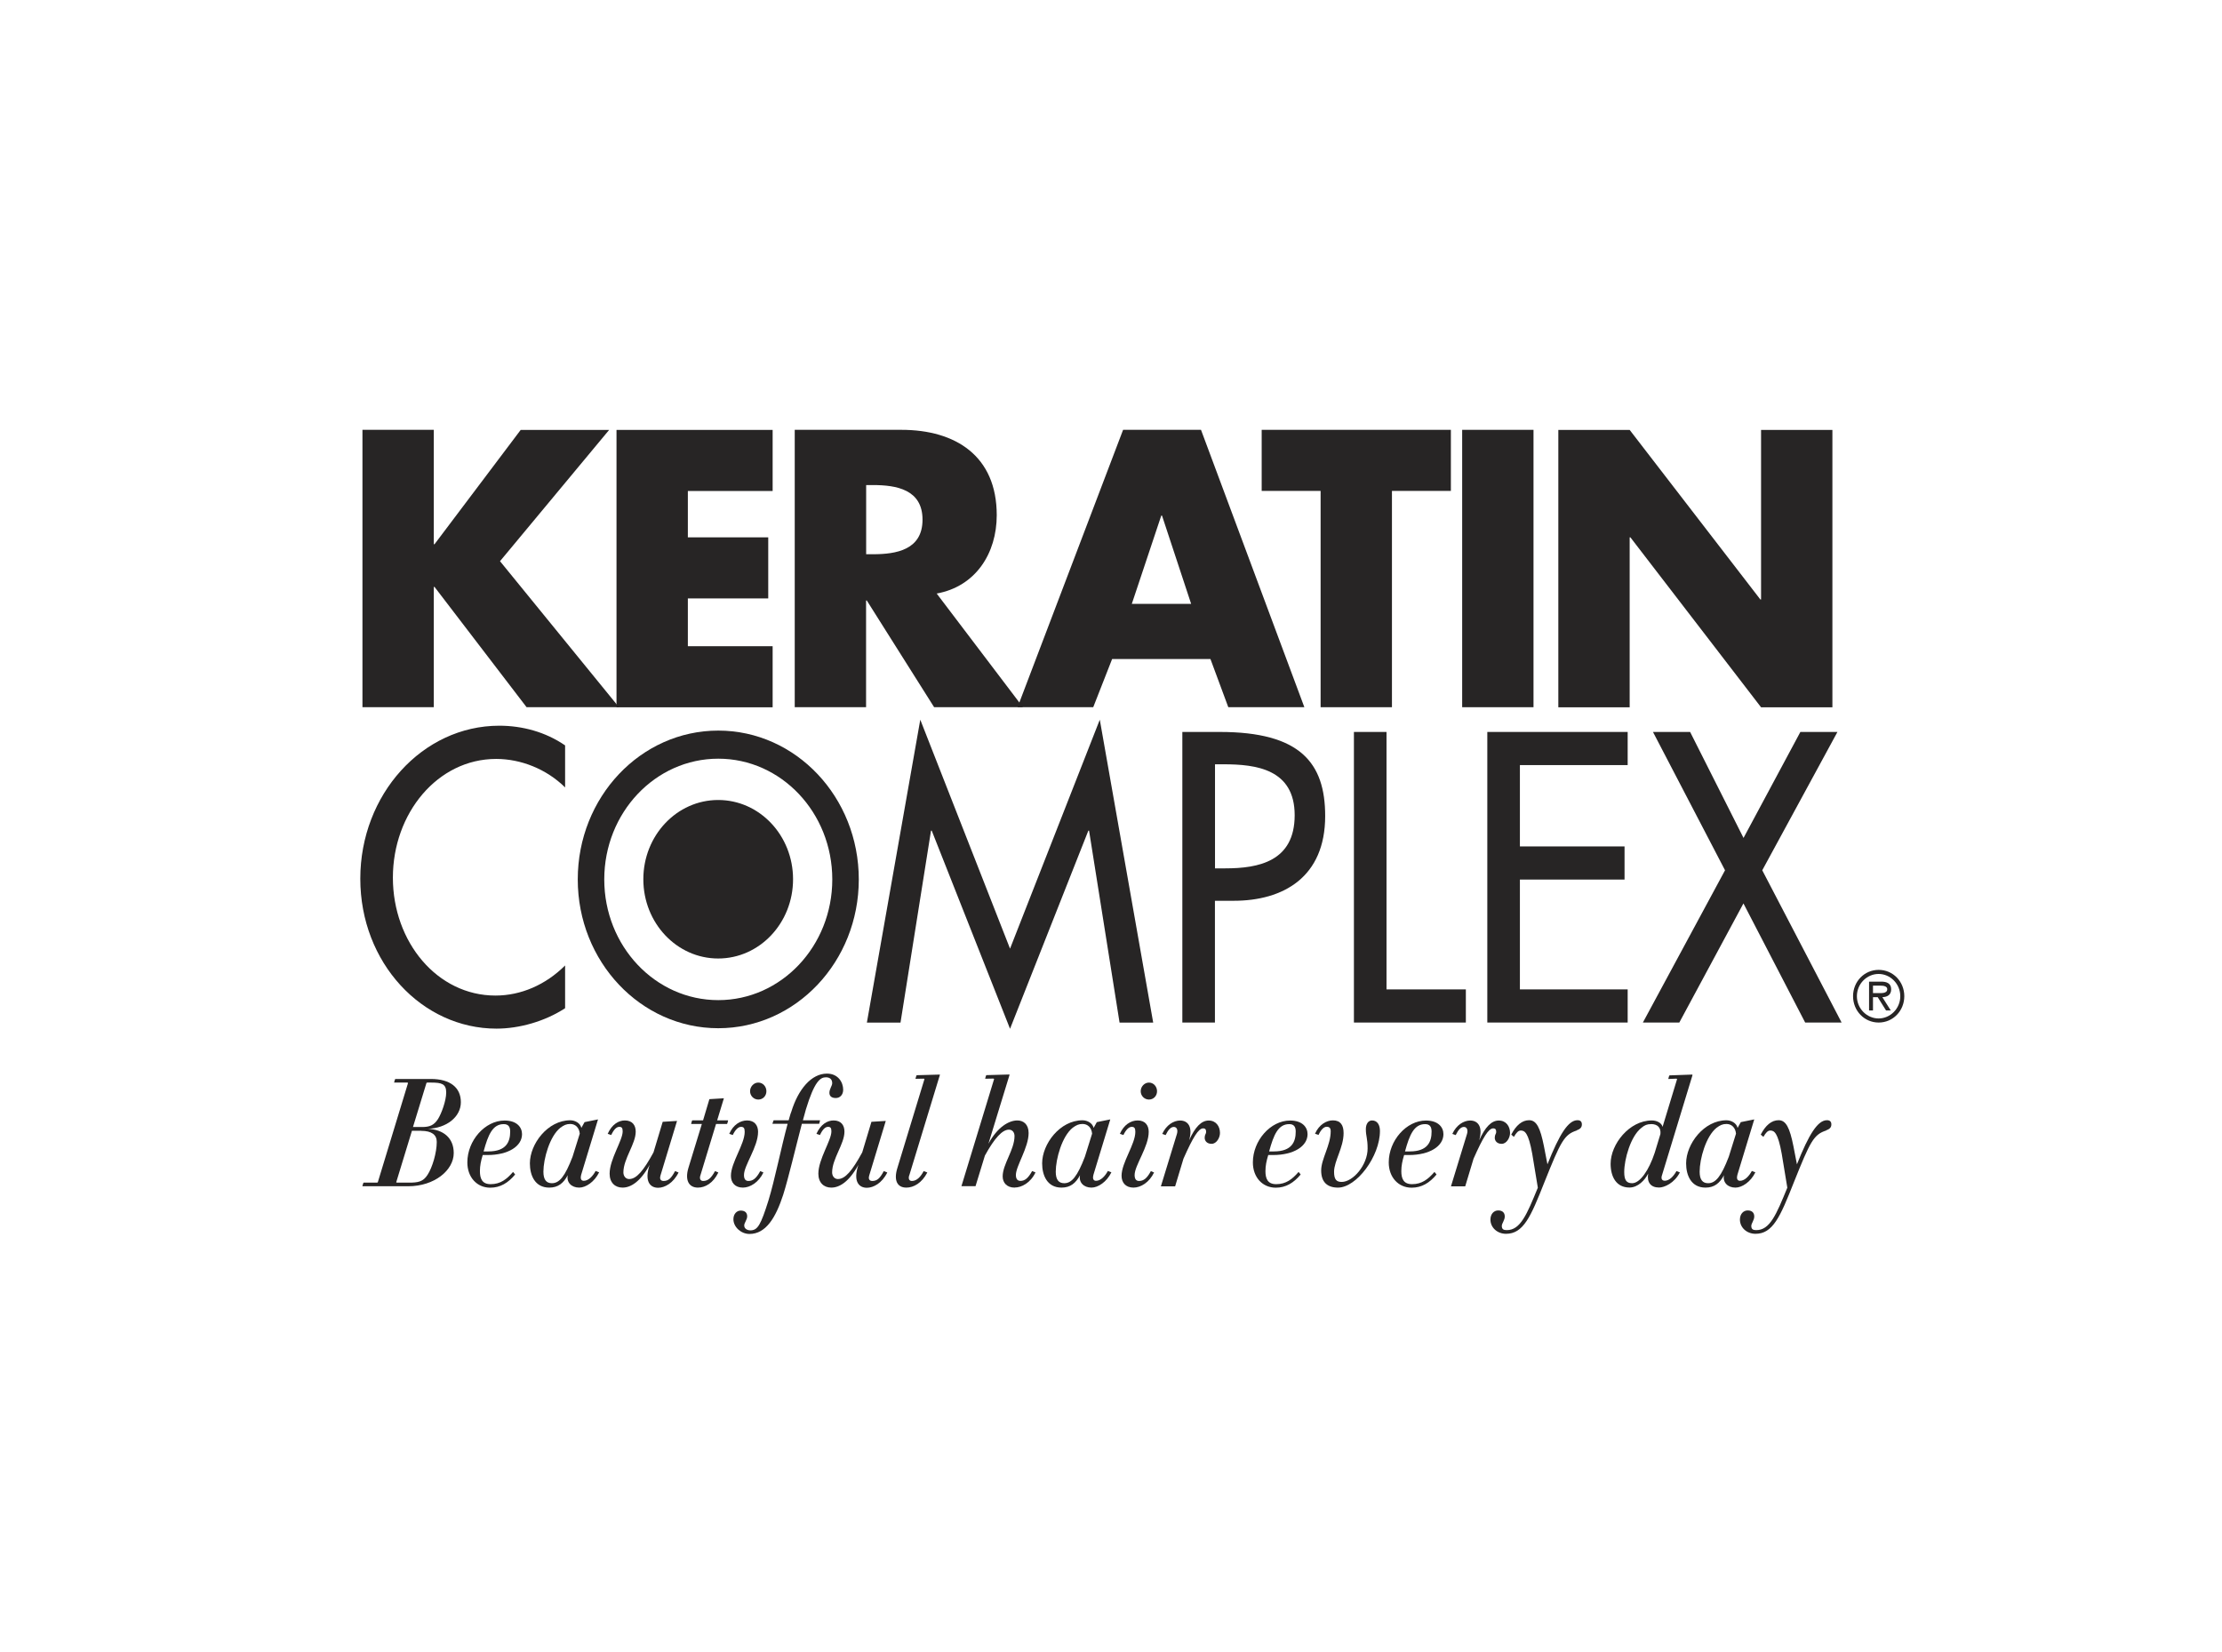 <?xml version="1.0" encoding="UTF-8"?><svg id="a" xmlns="http://www.w3.org/2000/svg" width="97.9mm" height="72.81mm" viewBox="0 0 277.52 206.39"><path d="M53.36,141c2.05.08,3.31,1.17,3.31,3.03,0,2.16-2.42,4.15-5.68,4.15h-5.73s.11-.45.15-.45h1.65c.07,0,.11-.02.13-.06l3.77-12.38s-.02-.06-.09-.06h-1.65s.11-.45.15-.45h4.45c2.42,0,3.74,1.08,3.74,2.9s-1.76,3.26-4.19,3.33M52.62,141.25h-1.17l-1.96,6.42s.02.06.09.06h1.48c1.15,0,1.79-.11,2.34-.98.59-.89,1.15-2.75,1.15-4.11,0-.89-.64-1.38-1.94-1.38M53.87,135.23h-.48c-.07,0-.13.02-.13.06l-1.68,5.49h1.14c.93,0,1.48-.21,1.98-.99.42-.66,1.03-2.27,1.03-3.33s-.57-1.23-1.85-1.23" fill="#272525"/><path d="M60.88,144.28h-.59c-.22.72-.35,1.33-.35,2.01,0,.93.27,1.63,1.34,1.63,1.23,0,2.01-.62,2.8-1.53l.26.32c-.86,1.04-1.85,1.65-3.11,1.65-1.65,0-2.86-1.29-2.86-3.16,0-2.73,2.2-5.23,4.65-5.23,1.54,0,2.18.85,2.18,1.7,0,1.5-1.7,2.61-4.32,2.61M62.91,140.42c-1.37,0-1.94,1.31-2.51,3.41h.59c2.27,0,2.73-1.23,2.73-2.48,0-.64-.26-.93-.81-.93" fill="#272525"/><path d="M72.58,146.8c-.11.4-.02.7.33.7.6,0,1.15-.61,1.48-1.23l.44.17c-.59,1.21-1.67,1.91-2.49,1.91-.97,0-1.61-.66-1.43-1.55-.53,1-1.21,1.55-2.31,1.55-1.79,0-2.42-1.53-2.42-3.03,0-2.42,2.22-5.38,5.04-5.38.59,0,1.25.34,1.39.95l.4-.72,1.68-.34-2.12,6.97ZM71.22,140.4c-.49,0-.79.15-1.23.47-1.34,1.06-2.12,3.9-2.12,5.49,0,.98.35,1.44,1.06,1.44.93,0,1.63-.83,2.58-3.31l.9-2.88c-.07-.76-.55-1.21-1.19-1.21" fill="#272525"/><path d="M82.48,146.91c-.11.36.04.61.4.61.59,0,.95-.32,1.43-1.23l.44.17c-.66,1.34-1.74,1.91-2.55,1.91-1.04,0-1.74-.85-1.06-2.86-1.17,2.12-2.36,2.84-3.39,2.84-.93,0-1.61-.62-1.61-1.74,0-1.8,1.63-4.16,1.63-5.28,0-.43-.11-.57-.42-.57-.35,0-.68.32-1.01,1.02l-.44-.15c.53-1.19,1.37-1.67,2.14-1.67.95,0,1.36.61,1.36,1.4,0,1.53-1.54,3.39-1.54,5.09,0,.45.28.83.72.83.91,0,1.78-1.02,3.04-3.33l1.15-3.82,1.79-.11-2.09,6.89Z" fill="#272525"/><path d="M90.8,140.4h-1.37l-1.98,6.51c-.09.34.04.61.37.61.57,0,.99-.32,1.48-1.23l.42.17c-.64,1.33-1.65,1.89-2.55,1.89-1.14,0-1.65-.93-1.19-2.46l1.68-5.49h-1.34s.09-.45.15-.45h1.34l.79-2.65,1.81-.11-.84,2.76h1.37s-.09.45-.15.45" fill="#272525"/><path d="M92.79,148.35c-.99,0-1.5-.62-1.5-1.48,0-1.65,1.72-3.94,1.72-5.49,0-.47-.13-.62-.46-.62-.35,0-.73.38-1.03,1.02l-.44-.15c.49-1.12,1.36-1.67,2.23-1.67.95,0,1.37.64,1.37,1.42,0,1.89-1.76,4.18-1.76,5.4,0,.44.15.74.55.74.57,0,.99-.32,1.48-1.23l.4.17c-.59,1.23-1.65,1.89-2.58,1.89M94.71,137.35c-.57,0-1.03-.47-1.03-1.04s.46-1.08,1.03-1.08,1.01.49,1.01,1.08-.44,1.04-1.01,1.04" fill="#272525"/><path d="M104.4,137.16c-.59,0-.81-.28-.81-.66,0-.47.35-.87.35-1.19,0-.46-.26-.74-.79-.74-.7,0-1.43.51-2.49,3.99-.07.25-.31,1.1-.38,1.38h2.14s-.09.44-.11.44h-2.16c-.79,3.01-1.68,6.8-2.33,8.86-.93,2.86-2.16,4.9-4.21,4.9-1.06,0-2.01-.87-2.01-1.84,0-.66.42-1.08.91-1.08.57,0,.81.3.81.72s-.37.81-.37,1.14c0,.4.38.61.77.61.92,0,1.3-.7,2.25-3.71.79-2.57,1.61-6.7,2.4-9.6h-1.9s.13-.44.16-.44h1.87c.15-.47.18-.7.33-1.06.86-2.82,2.51-4.77,4.45-4.77,1.41,0,2.03,1.1,2.03,2.01,0,.64-.4,1.04-.92,1.04" fill="#272525"/><path d="M108.55,146.91c-.11.36.04.61.4.61.59,0,.95-.32,1.43-1.23l.44.17c-.66,1.34-1.74,1.91-2.55,1.91-1.04,0-1.74-.85-1.06-2.86-1.17,2.12-2.36,2.84-3.39,2.84-.93,0-1.61-.62-1.61-1.74,0-1.8,1.63-4.16,1.63-5.28,0-.43-.11-.57-.42-.57-.35,0-.68.32-1.01,1.02l-.44-.15c.53-1.19,1.37-1.67,2.14-1.67.95,0,1.36.61,1.36,1.4,0,1.53-1.54,3.39-1.54,5.09,0,.45.28.83.72.83.91,0,1.78-1.02,3.04-3.33l1.15-3.82,1.79-.11-2.09,6.89Z" fill="#272525"/><path d="M113.55,146.84c-.13.44.02.68.35.68.6,0,1.1-.53,1.46-1.23l.46.17c-.68,1.31-1.7,1.89-2.62,1.89-1.15,0-1.59-.91-1.13-2.42l3.39-11.13s-.02-.06-.09-.06l-1.03.02s.11-.45.15-.45l2.86-.08s.07.02.04.04l-3.83,12.57Z" fill="#272525"/><path d="M126.73,148.35c-.99,0-1.5-.62-1.5-1.4,0-1.53,1.48-3.33,1.48-5.04,0-.45-.26-.8-.7-.8-.82,0-1.79,1.04-3,3.24l-1.17,3.82h-1.76l4.08-13.38s-.02-.06-.11-.06l-1.01.02s.11-.45.15-.45l2.86-.08s.04.02.04.04l-2.64,8.61c1.15-2.12,2.58-2.91,3.61-2.91.75,0,1.41.47,1.41,1.57,0,1.82-1.59,4.13-1.59,5.24,0,.44.16.74.57.74.55,0,.97-.34,1.46-1.23l.42.17c-.62,1.31-1.74,1.89-2.6,1.89" fill="#272525"/><path d="M136.56,146.8c-.11.4-.02.7.33.7.6,0,1.15-.61,1.48-1.23l.44.17c-.59,1.21-1.67,1.91-2.49,1.91-.97,0-1.61-.66-1.43-1.55-.53,1-1.21,1.55-2.31,1.55-1.79,0-2.42-1.53-2.42-3.03,0-2.42,2.22-5.38,5.04-5.38.59,0,1.25.34,1.39.95l.4-.72,1.68-.34-2.12,6.97ZM135.21,140.4c-.49,0-.79.15-1.23.47-1.34,1.06-2.12,3.9-2.12,5.49,0,.98.35,1.44,1.06,1.44.93,0,1.63-.83,2.58-3.31l.9-2.88c-.07-.76-.55-1.21-1.19-1.21" fill="#272525"/><path d="M141.58,148.35c-.99,0-1.5-.62-1.5-1.48,0-1.65,1.72-3.94,1.72-5.49,0-.47-.13-.62-.46-.62-.35,0-.73.38-1.03,1.02l-.44-.15c.49-1.12,1.35-1.67,2.23-1.67.95,0,1.37.64,1.37,1.42,0,1.89-1.76,4.18-1.76,5.4,0,.44.15.74.55.74.57,0,.99-.32,1.48-1.23l.4.17c-.59,1.23-1.65,1.89-2.58,1.89M143.5,137.35c-.57,0-1.03-.47-1.03-1.04s.46-1.08,1.03-1.08,1.01.49,1.01,1.08-.44,1.04-1.01,1.04" fill="#272525"/><path d="M151.32,142.88c-.57,0-.86-.36-.86-.76s.18-.49.18-.7c0-.3-.07-.47-.38-.47-.57,0-1.26,1.1-2.45,3.79l-1.04,3.45h-1.78l2-6.53c.16-.53-.02-.89-.38-.89s-.68.3-1.03,1.02l-.42-.15c.51-1.12,1.43-1.67,2.23-1.67,1.01,0,1.61.83,1.12,2.48.75-1.67,1.54-2.48,2.45-2.48s1.41.72,1.41,1.55c0,.61-.44,1.36-1.04,1.36" fill="#272525"/><path d="M158.99,144.28h-.59c-.22.72-.35,1.33-.35,2.01,0,.93.27,1.63,1.34,1.63,1.23,0,2.01-.62,2.8-1.53l.26.32c-.86,1.04-1.85,1.65-3.11,1.65-1.65,0-2.86-1.29-2.86-3.16,0-2.73,2.2-5.23,4.65-5.23,1.54,0,2.18.85,2.18,1.7,0,1.5-1.7,2.61-4.32,2.61M161.02,140.42c-1.37,0-1.94,1.31-2.51,3.41h.59c2.27,0,2.73-1.23,2.73-2.48,0-.64-.26-.93-.81-.93" fill="#272525"/><path d="M167.12,148.35c-1.36,0-2.11-.7-2.11-2.14s1.19-3.16,1.19-4.89c0-.4-.15-.57-.51-.57s-.73.4-1.01,1.02l-.44-.15c.51-1.16,1.45-1.67,2.23-1.67.97,0,1.34.61,1.34,1.59,0,1.8-1.19,3.5-1.19,4.83,0,.96.29,1.27.95,1.27,1.41,0,3.24-2.1,3.24-4.18,0-1.29-.22-1.51-.22-2.42,0-.59.27-1.08.77-1.08.7,0,.99.61.99,1.31,0,3.18-2.93,7.08-5.24,7.08" fill="#272525"/><path d="M175.96,144.28h-.59c-.22.72-.35,1.33-.35,2.01,0,.93.27,1.63,1.34,1.63,1.23,0,2.01-.62,2.8-1.53l.26.32c-.86,1.04-1.85,1.65-3.11,1.65-1.65,0-2.86-1.29-2.86-3.16,0-2.73,2.2-5.23,4.65-5.23,1.54,0,2.18.85,2.18,1.7,0,1.5-1.7,2.61-4.32,2.61M177.99,140.42c-1.37,0-1.94,1.31-2.51,3.41h.59c2.27,0,2.73-1.23,2.73-2.48,0-.64-.26-.93-.81-.93" fill="#272525"/><path d="M187.55,142.88c-.57,0-.86-.36-.86-.76s.18-.49.18-.7c0-.3-.07-.47-.38-.47-.57,0-1.26,1.1-2.45,3.79l-1.04,3.45h-1.78l2-6.53c.16-.53-.02-.89-.38-.89s-.68.3-1.03,1.02l-.42-.15c.51-1.12,1.43-1.67,2.23-1.67,1.01,0,1.61.83,1.12,2.48.75-1.67,1.54-2.48,2.45-2.48s1.41.72,1.41,1.55c0,.61-.44,1.36-1.04,1.36" fill="#272525"/><path d="M196.94,141.21c-1.59.51-2.01,1.38-4.05,6.47-1.72,4.37-2.64,6.44-4.8,6.44-1.06,0-1.94-.76-1.94-1.78,0-.7.44-1.14.97-1.14.59,0,.82.34.82.76,0,.45-.37.87-.37,1.17,0,.44.24.53.62.53,1.7,0,2.49-1.91,3.88-5.3l-.7-4.24c-.48-2.67-.95-2.9-1.43-2.9-.31,0-.55.26-.86.79l-.33-.28c.6-1.17,1.36-1.8,2.23-1.8.93,0,1.39.95,1.85,3.24l.44,2.27c1.5-3.77,2.6-5.51,3.75-5.51.4,0,.55.21.55.53,0,.44-.31.61-.66.74" fill="#272525"/><path d="M207.56,146.85c-.11.38,0,.64.37.64.53,0,1.04-.47,1.46-1.21l.42.17c-.68,1.34-1.94,1.89-2.6,1.89-1.03,0-1.54-.64-1.36-1.74-.4.81-1.28,1.74-2.33,1.74-1.68,0-2.36-1.38-2.36-2.97,0-2.44,2.33-5.41,5.15-5.41.59,0,1.21.28,1.34.8l1.81-5.96s-.02-.06-.11-.06l-.99.04s.11-.45.15-.45l2.84-.1s.04.04.04.06l-3.83,12.57ZM206.21,140.42c-.48,0-.79.11-1.21.47-1.34,1.04-2.14,3.92-2.14,5.51,0,.99.26,1.4.99,1.4.97,0,2.09-1.59,2.82-3.81l.71-2.33c.09-.79-.35-1.25-1.17-1.25" fill="#272525"/><path d="M216.99,146.8c-.11.4-.02.7.33.7.6,0,1.15-.61,1.48-1.23l.44.17c-.59,1.21-1.67,1.91-2.49,1.91-.97,0-1.61-.66-1.43-1.55-.53,1-1.21,1.55-2.31,1.55-1.79,0-2.42-1.53-2.42-3.03,0-2.42,2.22-5.38,5.04-5.38.59,0,1.25.34,1.39.95l.4-.72,1.68-.34-2.12,6.97ZM215.63,140.4c-.49,0-.79.15-1.23.47-1.34,1.06-2.12,3.9-2.12,5.49,0,.98.35,1.44,1.06,1.44.93,0,1.63-.83,2.58-3.31l.9-2.88c-.07-.76-.55-1.21-1.19-1.21" fill="#272525"/><path d="M228.1,141.21c-1.59.51-2.01,1.38-4.05,6.47-1.72,4.37-2.64,6.44-4.8,6.44-1.06,0-1.94-.76-1.94-1.78,0-.7.44-1.14.97-1.14.59,0,.82.34.82.76,0,.45-.37.87-.37,1.17,0,.44.24.53.62.53,1.7,0,2.49-1.91,3.88-5.3l-.7-4.24c-.48-2.67-.95-2.9-1.43-2.9-.31,0-.55.26-.86.79l-.33-.28c.6-1.17,1.36-1.8,2.23-1.8.93,0,1.39.95,1.85,3.24l.44,2.27c1.5-3.77,2.6-5.51,3.75-5.51.4,0,.55.21.55.53,0,.44-.31.61-.66.74" fill="#272525"/><path d="M65.04,53.7h11.04l-13.63,16.4,14.86,18.24h-11.54l-11.5-15.03h-.09v15.03h-8.91v-34.65h8.91v14.29h.09l10.77-14.29Z" fill="#272525"/><path d="M85.91,61.33v5.79h10.04v7.63h-10.04v5.97h10.59v7.63h-19.5v-34.65h19.5v7.63h-10.59Z" fill="#272525"/><path d="M127.76,88.34h-11.09l-8.41-13.33h-.09v13.33h-8.91v-34.65h13.32c6.77,0,11.91,3.26,11.91,10.66,0,4.78-2.64,8.91-7.5,9.79l10.77,14.2ZM108.18,69.23h.86c2.91,0,6.18-.55,6.18-4.32s-3.27-4.32-6.18-4.32h-.86v8.64Z" fill="#272525"/><path d="M138.9,82.32l-2.36,6.02h-9.45l13.18-34.65h9.73l12.91,34.65h-9.5l-2.23-6.02h-12.27ZM145.13,64.4h-.09l-3.68,11.03h7.41l-3.64-11.03Z" fill="#272525"/><path d="M173.85,88.34h-8.91v-27.02h-7.36v-7.63h23.63v7.63h-7.36v27.02Z" fill="#272525"/><path d="M191.53,88.34h-8.91v-34.65h8.91v34.65Z" fill="#272525"/><path d="M194.63,53.7h8.91l16.32,21.18h.09v-21.18h8.91v34.65h-8.91l-16.32-21.23h-.09v21.23h-8.91v-34.65Z" fill="#272525"/><path d="M70.58,98.36c-2.34-2.31-5.54-3.56-8.61-3.56-7.32,0-12.9,6.79-12.9,14.83s5.54,14.73,12.81,14.73c3.2,0,6.28-1.35,8.7-3.76v5.34c-2.51,1.64-5.71,2.55-8.57,2.55-9.31,0-17.01-8.23-17.01-18.73s7.75-19.11,17.36-19.11c2.86,0,5.76.77,8.22,2.46v5.25Z" fill="#272525"/><path d="M116.37,103.76h-.09l-3.81,23.98h-4.2l6.67-37.84,11.21,28.6,11.21-28.6,6.67,37.84h-4.2l-3.81-23.98h-.09l-9.78,24.75-9.78-24.75Z" fill="#272525"/><path d="M151.74,127.73h-4.07v-36.3h4.68c10.04,0,13.16,3.85,13.16,10.5,0,7.65-5.24,10.59-11.43,10.59h-2.34v15.21ZM151.74,108.47h1.3c4.16,0,8.66-.87,8.66-6.64s-4.85-6.36-8.87-6.36h-1.08v13Z" fill="#272525"/><path d="M173.17,123.59h9.91v4.14h-13.98v-36.3h4.07v32.16Z" fill="#272525"/><path d="M185.76,91.43h17.53v4.14h-13.46v10.16h13.07v4.14h-13.07v13.72h13.46v4.14h-17.53v-36.3Z" fill="#272525"/><path d="M206.46,91.43h4.63l6.67,13.24,7.1-13.24h4.63l-9.39,17.28,9.91,19.02h-4.55l-7.71-14.88-8.01,14.88h-4.55l10.26-19.02-9-17.28Z" fill="#272525"/><path d="M99.05,109.83c0,5.47-4.18,9.9-9.35,9.9s-9.35-4.43-9.35-9.9,4.18-9.9,9.35-9.9,9.35,4.43,9.35,9.9Z" fill="#272525"/><path d="M89.71,91.26c-9.7,0-17.55,8.32-17.55,18.59s7.86,18.59,17.55,18.59,17.55-8.32,17.55-18.59-7.86-18.59-17.55-18.59ZM89.71,124.93c-7.87,0-14.24-6.75-14.24-15.08s6.37-15.08,14.24-15.08,14.24,6.75,14.24,15.08-6.37,15.08-14.24,15.08Z" fill="#272525"/><path d="M231.44,124.44c0-1.83,1.41-3.29,3.2-3.29s3.2,1.46,3.2,3.29-1.41,3.29-3.2,3.29-3.2-1.46-3.2-3.29ZM237.34,124.44c0-1.55-1.25-2.78-2.71-2.78s-2.71,1.23-2.71,2.78,1.25,2.78,2.71,2.78,2.71-1.23,2.71-2.78ZM236.15,126.22h-.59l-1.04-1.66h-.59v1.66h-.49v-3.6h1.52c.63,0,1.24.18,1.24.95,0,.71-.48.97-1.1.99l1.05,1.66ZM234.52,124.05c.43,0,1.19.08,1.19-.49,0-.37-.47-.44-.85-.44h-.93v.93h.59Z" fill="#272525"/></svg>